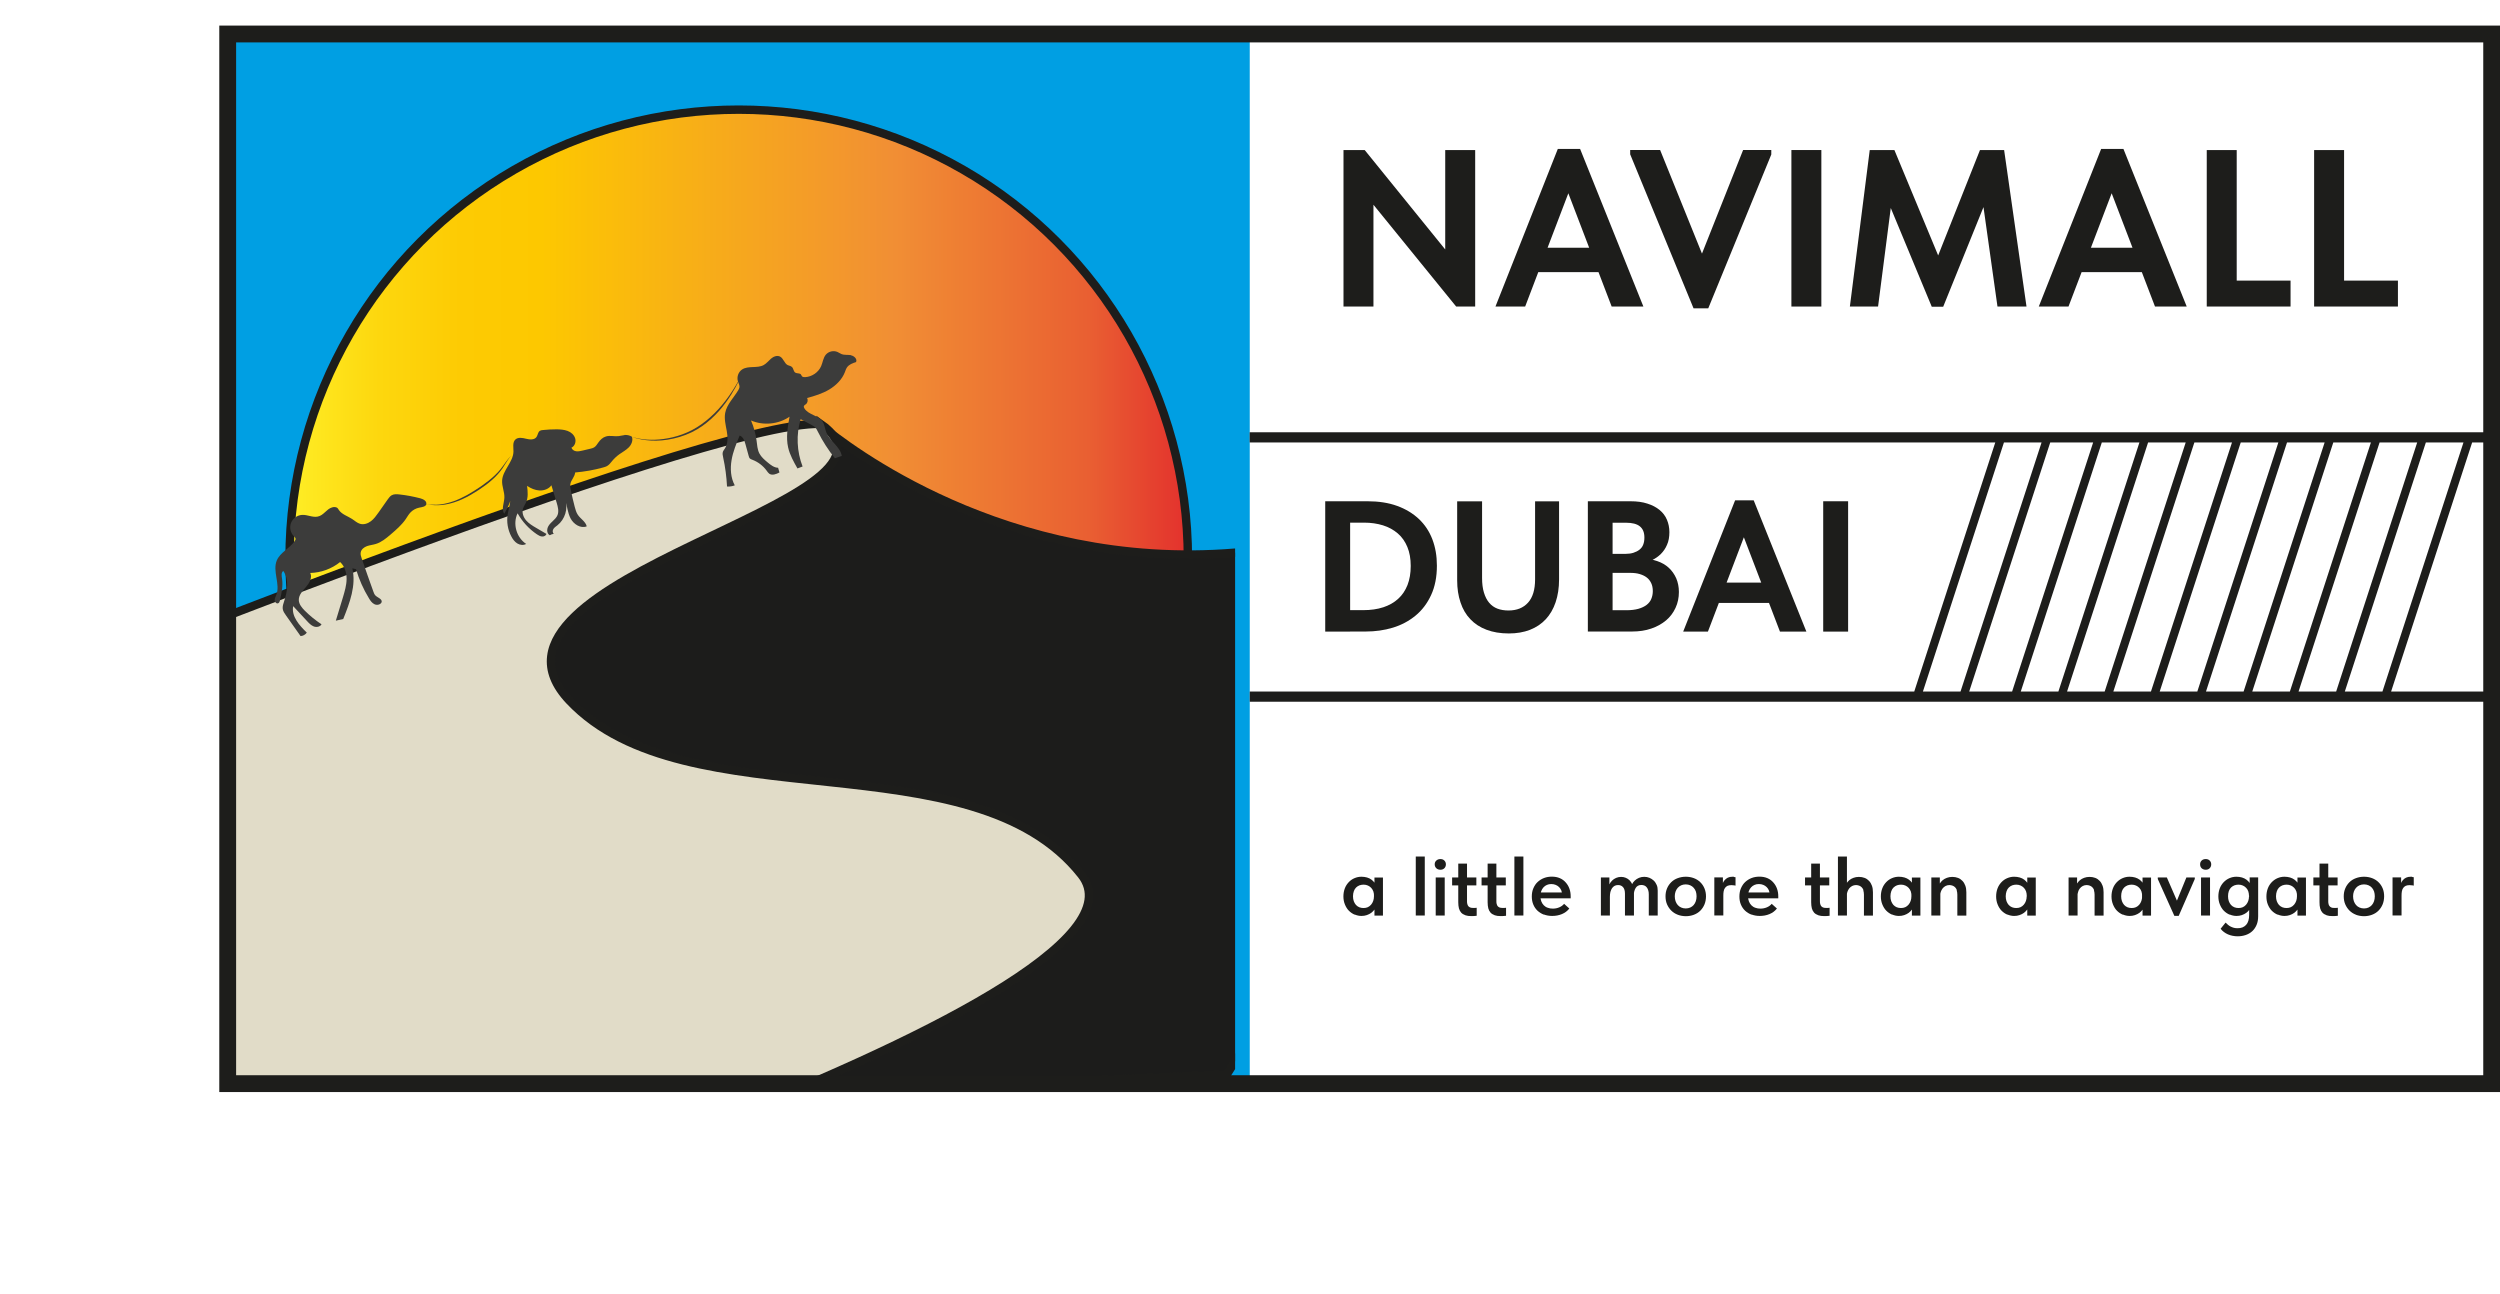 <?xml version="1.0" encoding="UTF-8"?> <svg xmlns="http://www.w3.org/2000/svg" xmlns:xlink="http://www.w3.org/1999/xlink" id="_Слой_1" data-name="Слой 1" viewBox="0 0 297.1 153.75"><defs><style> .cls-1 { fill: #1c1c1b; } .cls-1, .cls-2, .cls-3, .cls-4, .cls-5 { stroke: #1d1d1b; stroke-miterlimit: 10; } .cls-6 { fill: #009fe3; } .cls-7, .cls-2, .cls-3, .cls-5 { fill: none; } .cls-8 { fill: #e1dcc8; } .cls-3 { stroke-width: 2px; } .cls-4 { fill: url(#_Оранжевый_желтый); } .cls-5 { stroke-width: 3px; } .cls-9 { fill: #1d1d1b; } .cls-10 { fill: #3c3c3b; } .cls-11 { clip-path: url(#clippath); } </style><linearGradient id="_Оранжевый_желтый" data-name="Оранжевый, желтый" x1="34.41" y1="66.41" x2="141.16" y2="66.41" gradientUnits="userSpaceOnUse"><stop offset="0" stop-color="#ffef26"></stop><stop offset=".02" stop-color="#fee921"></stop><stop offset=".1" stop-color="#fdd70e"></stop><stop offset=".19" stop-color="#fdcb03"></stop><stop offset=".28" stop-color="#fdc800"></stop><stop offset=".67" stop-color="#f18f34"></stop><stop offset=".89" stop-color="#e95f32"></stop><stop offset="1" stop-color="#e3312d"></stop></linearGradient><clipPath id="clippath"><rect class="cls-7" x="27.06" width="119.72" height="128.78"></rect></clipPath></defs><rect class="cls-6" x="27.06" y="4.04" width="121.46" height="124.74"></rect><circle class="cls-4" cx="87.79" cy="66.41" r="53.38"></circle><g class="cls-11"><path class="cls-1" d="M97.67,50.65c2.63,2.15,21.7,17.28,49.11,15.03,14.55-1.2,24.82-6.74,29.56-9.72-2.11,8.93-4.99,18.64-8.93,28.92-6.35,16.56-14.04,30.87-21.61,42.8-24.18,1.07-48.36,2.14-72.53,3.21l-19.51-63.6,43.92-16.63Z"></path><g><path class="cls-8" d="M97.52,50.37c13.21,9.18-43.73,18.19-29.84,32.89,13.89,14.7,47.81,4.17,60.84,20.7,11.98,15.19-100.16,49.17-100.16,49.17L.65,83.58s83.05-33.71,96.87-33.2Z"></path><path class="cls-2" d="M97.52,50.37c13.21,9.18-43.73,18.19-29.84,32.89,13.89,14.7,47.81,4.17,60.84,20.7,11.98,15.19-100.16,49.17-100.16,49.17L.65,83.58s83.05-33.71,96.87-33.2Z"></path></g><rect class="cls-7" x="13.28" y="8.75" width="148.64" height="111.28"></rect></g><g><path class="cls-9" d="M160.45,75.06h-2.96v-15.49h2.96v15.49ZM164.39,72.17c.69-.23,1.28-.56,1.77-1.01.49-.44.85-.99,1.11-1.64.25-.65.38-1.4.38-2.26s-.13-1.61-.4-2.26c-.27-.65-.65-1.19-1.14-1.61s-1.08-.75-1.76-.96-1.43-.32-2.26-.32h-3.3v-2.54h3.74c1.31,0,2.48.18,3.5.55s1.88.89,2.59,1.56,1.24,1.47,1.6,2.41c.36.94.54,1.98.54,3.13,0,1.34-.23,2.51-.69,3.5-.46.99-1.07,1.8-1.85,2.44s-1.67,1.12-2.69,1.43c-1.02.31-2.09.46-3.23.46h-3.54l.02-2.54h3.23c.88,0,1.67-.11,2.37-.34Z"></path><path class="cls-9" d="M176.66,74.84c-.77-.29-1.41-.71-1.92-1.25-.52-.54-.91-1.2-1.17-1.99-.27-.79-.4-1.67-.4-2.64v-9.38h2.96v9.11c0,.66.07,1.24.22,1.73.15.49.35.89.62,1.21.27.32.59.55.98.7.39.15.83.22,1.32.22.99,0,1.76-.31,2.32-.93s.84-1.54.84-2.77v-9.27h2.85v9.27c0,1.02-.14,1.92-.41,2.72-.27.8-.66,1.47-1.17,2.02-.51.55-1.14.97-1.88,1.26-.75.29-1.58.43-2.51.43-1,0-1.89-.15-2.65-.44Z"></path><path class="cls-9" d="M188.7,59.57h5.07c.77,0,1.44.09,2.01.28.58.18,1.06.44,1.45.76.39.32.68.71.87,1.16.19.45.29.94.29,1.47,0,.58-.09,1.08-.28,1.5-.18.43-.43.79-.74,1.1-.31.3-.66.55-1.06.73-.4.18-.81.3-1.24.34l.07-.53c.66.01,1.26.11,1.8.3.54.18,1,.45,1.37.79s.67.76.89,1.25c.21.49.32,1.04.32,1.63,0,.68-.13,1.31-.4,1.89-.27.58-.64,1.08-1.13,1.49-.49.41-1.07.74-1.76.97-.69.24-1.45.35-2.29.35h-5.24v-15.49ZM190.54,72.52h2.74c.56,0,1.04-.06,1.43-.17.39-.11.72-.27.97-.46.26-.2.45-.44.56-.72.12-.28.18-.59.18-.93s-.06-.67-.19-.94c-.13-.27-.3-.5-.53-.67-.23-.18-.51-.31-.84-.41-.33-.1-.71-.14-1.14-.14h-3.03v-2.26h2.5c.34,0,.65-.04.93-.13.28-.09.52-.21.72-.37s.35-.35.44-.6c.1-.24.14-.53.14-.85,0-.59-.18-1.03-.54-1.32-.36-.29-.91-.43-1.65-.43h-2.7l1.11-1.42v13.41l-1.11-1.59Z"></path><path class="cls-9" d="M206.2,59.46h2.21l6.26,15.6h-3.14l-4.69-12.26h.8l-4.67,12.26h-2.94l6.17-15.6ZM203.65,69.24h7.21v2.41h-7.21v-2.41Z"></path><path class="cls-9" d="M219.63,75.06h-2.96v-15.49h2.96v15.49Z"></path></g><g><path class="cls-9" d="M160.99,108.7c-.26-.11-.49-.27-.69-.47-.2-.2-.35-.45-.47-.74s-.18-.61-.18-.96.06-.67.17-.96c.11-.29.27-.53.47-.74s.42-.36.68-.47c.26-.11.53-.17.82-.17.24,0,.46.03.67.09s.38.15.53.26.27.24.37.38c.09.14.15.28.17.43v1.11h-.24c0-.19-.03-.36-.08-.52-.06-.16-.14-.3-.25-.42-.11-.12-.24-.21-.39-.28-.15-.07-.33-.11-.52-.11-.17,0-.33.03-.48.08-.15.06-.29.14-.41.26-.12.12-.21.26-.27.44-.06.17-.1.38-.1.6,0,.21.03.41.09.58.06.17.15.32.26.45.11.12.25.22.4.28.15.06.32.09.5.09s.36-.03.51-.1.28-.17.39-.3c.11-.13.19-.27.25-.44.06-.17.09-.35.09-.54h.29v1.06c-.04.17-.11.34-.22.49s-.24.29-.39.4c-.15.11-.33.2-.53.27-.2.07-.41.1-.64.1-.27,0-.54-.06-.8-.17ZM163.34,107.69l-.06-.15v-1.94l.06-.07v-1.24h1.01v4.52h-1.01v-1.11Z"></path><path class="cls-9" d="M168.25,107.69v-5.9h1.07v7.01h-1.07v-1.11Z"></path><path class="cls-9" d="M170.69,103.18c-.12-.12-.19-.27-.19-.46s.06-.33.19-.45.29-.18.49-.18.35.06.47.18c.12.12.18.27.18.45s-.06.34-.18.46c-.12.12-.27.18-.47.18s-.36-.06-.49-.18ZM170.62,104.28h1.07v4.52h-1.07v-4.52Z"></path><path class="cls-9" d="M172.57,104.28h2.88v.94h-2.88v-.94ZM174.13,108.76c-.2-.07-.36-.17-.48-.3-.12-.13-.21-.3-.27-.51-.05-.2-.08-.45-.08-.73v-4.59h1.04v4.43c0,.13,0,.24.03.35s.06.19.11.26c.05.07.12.12.22.17.09.04.22.06.37.06.06,0,.13,0,.2,0,.07,0,.14-.01.22-.02v.95c-.08,0-.19.02-.3.03-.11,0-.22.01-.32.01-.29,0-.53-.03-.73-.1Z"></path><path class="cls-9" d="M176.07,104.28h2.88v.94h-2.88v-.94ZM177.62,108.76c-.2-.07-.36-.17-.48-.3-.12-.13-.21-.3-.27-.51-.05-.2-.08-.45-.08-.73v-4.59h1.04v4.43c0,.13,0,.24.03.35s.06.19.11.26c.05.07.12.12.22.17.09.04.22.06.37.06.06,0,.13,0,.2,0,.07,0,.14-.01.22-.02v.95c-.08,0-.19.02-.3.03-.11,0-.22.01-.32.01-.29,0-.53-.03-.73-.1Z"></path><path class="cls-9" d="M179.97,107.69v-5.9h1.07v7.01h-1.07v-1.11Z"></path><path class="cls-9" d="M183.49,108.7c-.3-.11-.55-.27-.77-.47-.21-.2-.38-.44-.5-.73-.12-.28-.18-.6-.18-.96s.06-.7.19-.99.29-.54.51-.74c.22-.2.47-.36.76-.47.29-.11.6-.16.92-.16.35,0,.67.06.95.18.28.12.51.29.7.51.19.21.34.46.44.74.1.28.15.58.15.9v.25h-3.97v-.7h3.58l-.64.52v-.31c0-.17-.03-.32-.09-.47-.06-.14-.15-.27-.26-.38-.11-.11-.25-.2-.4-.26s-.32-.1-.52-.1-.36.03-.52.1c-.16.07-.29.16-.41.29-.11.12-.2.27-.27.45-.06.17-.1.37-.1.59,0,.23.04.44.11.63.07.18.17.34.3.47.13.13.28.23.47.29.18.07.38.1.6.1.27,0,.52-.05.76-.15.24-.1.43-.24.58-.42l.62.56c-.23.29-.52.51-.88.66-.36.15-.74.22-1.16.22-.35,0-.68-.06-.98-.17Z"></path><path class="cls-9" d="M190.25,107.69v-3.41h1.01v1.24l.06.07v3.21h-1.07v-1.11ZM192.88,105.43c-.14-.17-.34-.25-.59-.25-.16,0-.3.03-.42.1-.12.07-.22.16-.3.28s-.14.27-.19.44c-.04.17-.06.36-.06.57h-.24v-.81c.01-.22.06-.42.15-.61.09-.19.2-.35.34-.49.14-.14.3-.25.49-.33s.38-.12.59-.12.39.04.56.11c.17.07.32.17.45.3.13.13.23.28.31.46.08.18.12.38.14.6l.07.26v2.86h-1.07v-2.58c0-.35-.07-.61-.22-.78ZM195.87,105.78c-.05-.14-.11-.26-.19-.35-.08-.09-.17-.16-.28-.2-.11-.04-.22-.06-.34-.06-.15,0-.29.03-.4.09-.11.06-.21.15-.28.27-.07.11-.13.25-.17.42-.04.16-.06.35-.06.57h-.39v-.78c.02-.21.07-.41.16-.6.09-.19.2-.35.35-.49.15-.14.32-.25.51-.33s.4-.12.62-.12.43.04.62.12c.19.08.36.19.51.33.15.14.26.32.35.52s.12.42.12.67v2.96h-1.06v-2.51c0-.19-.02-.36-.07-.5Z"></path><path class="cls-9" d="M199.37,108.7c-.29-.11-.55-.28-.76-.49-.21-.21-.38-.46-.5-.74-.12-.28-.18-.6-.18-.95s.06-.65.18-.94c.12-.29.29-.53.5-.74.21-.21.47-.37.77-.48s.62-.17.96-.17.67.06.96.17.55.27.76.48c.21.2.38.45.5.74.12.29.18.6.18.94s-.06.67-.18.96c-.12.29-.29.54-.5.75-.21.21-.47.37-.76.48s-.61.17-.95.17-.67-.06-.96-.17ZM200.87,107.85c.16-.07.29-.17.4-.29.11-.13.2-.28.26-.46s.09-.37.09-.58-.03-.39-.08-.56c-.06-.17-.14-.32-.26-.45-.11-.13-.25-.23-.41-.3-.16-.07-.34-.11-.54-.11s-.38.04-.54.11c-.16.07-.29.17-.41.3-.11.13-.2.28-.26.45-.06.17-.09.36-.09.56s.03.39.09.57c.06.18.15.33.26.46.11.13.25.23.41.3.16.07.34.11.54.11s.38-.04.54-.11Z"></path><path class="cls-9" d="M206.05,104.22c.07,0,.14.02.2.03v1c-.07-.02-.15-.04-.24-.04-.09-.01-.17-.02-.25-.02-.19,0-.34.03-.46.08-.12.06-.22.14-.3.25-.08.11-.13.24-.16.4-.03.16-.04.34-.04.54v2.33h-1.07v-4.52h1.02v1.31l-.12-.26c.02-.11.06-.24.11-.37.05-.13.13-.25.23-.37.1-.11.22-.2.37-.28.15-.07.33-.11.54-.11.05,0,.12,0,.19,0Z"></path><path class="cls-9" d="M208.16,108.7c-.3-.11-.55-.27-.77-.47-.21-.2-.38-.44-.5-.73-.12-.28-.18-.6-.18-.96s.06-.7.19-.99.29-.54.51-.74c.22-.2.47-.36.76-.47.29-.11.6-.16.92-.16.35,0,.67.06.95.18.28.12.51.29.7.51.19.21.34.46.44.74.1.28.15.58.15.9v.25h-3.97v-.7h3.58l-.64.52v-.31c0-.17-.03-.32-.09-.47-.06-.14-.15-.27-.26-.38-.11-.11-.25-.2-.4-.26s-.32-.1-.52-.1-.36.03-.52.1c-.16.07-.29.16-.41.29-.11.12-.2.27-.27.45-.06.17-.1.37-.1.59,0,.23.04.44.11.63.07.18.17.34.3.47.13.13.28.23.47.29.18.07.38.1.6.1.27,0,.52-.05.76-.15.24-.1.43-.24.58-.42l.62.56c-.23.29-.52.51-.88.66-.36.15-.74.22-1.16.22-.35,0-.68-.06-.98-.17Z"></path><path class="cls-9" d="M214.51,104.28h2.88v.94h-2.88v-.94ZM216.07,108.76c-.2-.07-.36-.17-.48-.3-.12-.13-.21-.3-.27-.51-.05-.2-.08-.45-.08-.73v-4.59h1.04v4.43c0,.13,0,.24.03.35s.06.19.11.26c.05.07.12.12.22.17.09.04.22.06.37.06.06,0,.13,0,.2,0,.07,0,.14-.01.22-.02v.95c-.08,0-.19.02-.3.03-.11,0-.22.01-.32.01-.29,0-.53-.03-.73-.1Z"></path><path class="cls-9" d="M218.42,107.69v-5.9h1.07v7.01h-1.07v-1.11ZM221.46,105.8c-.05-.14-.12-.26-.21-.35s-.19-.16-.31-.2c-.12-.04-.24-.07-.37-.07-.17,0-.32.04-.46.11-.14.07-.25.17-.35.29-.09.12-.17.26-.22.42-.05.16-.08.33-.08.52h-.22v-1.03c.03-.17.09-.33.18-.48.09-.15.21-.29.35-.41.14-.12.31-.21.5-.28.19-.07.4-.11.64-.11.25,0,.47.04.68.12s.38.2.53.36c.15.16.26.35.34.57s.12.48.12.78v2.77h-1.07v-2.49c0-.2-.03-.37-.08-.52Z"></path><path class="cls-9" d="M224.86,108.7c-.26-.11-.49-.27-.69-.47-.2-.2-.35-.45-.47-.74s-.18-.61-.18-.96.06-.67.17-.96c.11-.29.27-.53.47-.74s.42-.36.68-.47c.26-.11.53-.17.82-.17.24,0,.46.03.67.09s.38.15.53.26.27.24.37.38c.09.14.15.28.17.43v1.11h-.24c0-.19-.03-.36-.08-.52-.06-.16-.14-.3-.25-.42-.11-.12-.24-.21-.39-.28-.15-.07-.33-.11-.52-.11-.17,0-.33.03-.48.08-.15.06-.29.14-.41.26-.12.12-.21.26-.27.44-.06.17-.1.38-.1.6,0,.21.03.41.09.58.06.17.15.32.26.45.11.12.25.22.4.28.15.06.32.09.5.09s.36-.03.51-.1.28-.17.39-.3c.11-.13.19-.27.25-.44.06-.17.09-.35.09-.54h.29v1.06c-.04.17-.11.34-.22.49s-.24.29-.39.4c-.15.11-.33.2-.53.27s-.41.1-.64.1c-.27,0-.54-.06-.8-.17ZM227.21,107.69l-.06-.15v-1.94l.06-.07v-1.24h1.01v4.52h-1.01v-1.11Z"></path><path class="cls-9" d="M229.52,107.69v-3.41h1.01v1.24l.06.07v3.21h-1.07v-1.11ZM232.56,105.8c-.05-.14-.12-.26-.21-.35s-.19-.16-.31-.2c-.12-.04-.24-.07-.37-.07-.17,0-.32.04-.46.11-.14.07-.25.17-.35.29-.09.12-.17.26-.22.42-.05.16-.08.33-.08.52h-.22v-1.03c.03-.17.09-.33.18-.48.09-.15.21-.29.35-.41.14-.12.31-.21.5-.28.19-.07.4-.11.64-.11.25,0,.47.04.68.12s.38.2.53.36c.15.16.26.35.34.57s.12.48.12.78v2.77h-1.07v-2.49c0-.2-.03-.37-.08-.52Z"></path><path class="cls-9" d="M238.56,108.7c-.26-.11-.49-.27-.69-.47-.2-.2-.35-.45-.47-.74s-.18-.61-.18-.96.06-.67.17-.96c.11-.29.27-.53.47-.74s.42-.36.68-.47c.26-.11.53-.17.82-.17.24,0,.46.03.67.09s.38.15.53.26.27.24.37.38c.09.14.15.28.17.43v1.11h-.24c0-.19-.03-.36-.08-.52-.06-.16-.14-.3-.25-.42-.11-.12-.24-.21-.39-.28-.15-.07-.33-.11-.52-.11-.17,0-.33.03-.48.08-.15.06-.29.14-.41.26-.12.12-.21.26-.27.44-.06.17-.1.38-.1.6,0,.21.03.41.09.58.06.17.15.32.26.45.11.12.25.22.4.28.15.06.32.09.5.09s.36-.03.51-.1.28-.17.39-.3c.11-.13.19-.27.25-.44.06-.17.09-.35.09-.54h.29v1.06c-.04.17-.11.34-.22.49s-.24.29-.39.4c-.15.11-.33.2-.53.27s-.41.1-.64.1c-.27,0-.54-.06-.8-.17ZM240.92,107.69l-.06-.15v-1.94l.06-.07v-1.24h1.01v4.52h-1.01v-1.11Z"></path><path class="cls-9" d="M245.83,107.69v-3.41h1.01v1.24l.06.07v3.21h-1.07v-1.11ZM248.87,105.8c-.05-.14-.12-.26-.21-.35s-.19-.16-.31-.2c-.12-.04-.24-.07-.37-.07-.17,0-.32.04-.46.11s-.25.17-.35.29-.17.26-.21.42c-.05.16-.08.33-.08.52h-.22v-1.03c.03-.17.08-.33.17-.48.09-.15.21-.29.35-.41.14-.12.31-.21.5-.28.19-.07.4-.11.64-.11.25,0,.47.04.68.12s.38.2.53.36c.15.16.26.35.34.57s.12.48.12.78v2.77h-1.07v-2.49c0-.2-.03-.37-.08-.52Z"></path><path class="cls-9" d="M252.27,108.7c-.26-.11-.49-.27-.69-.47-.2-.2-.35-.45-.47-.74-.12-.29-.18-.61-.18-.96s.06-.67.17-.96c.11-.29.27-.53.47-.74.2-.2.42-.36.68-.47.26-.11.53-.17.82-.17.24,0,.46.03.67.09.2.06.38.15.53.26s.27.24.37.38c.09.14.15.28.17.43v1.11h-.24c0-.19-.03-.36-.08-.52s-.14-.3-.25-.42c-.11-.12-.24-.21-.39-.28-.15-.07-.33-.11-.52-.11-.17,0-.33.03-.48.08-.15.06-.29.14-.41.26-.12.12-.21.26-.27.44-.06.17-.09.38-.09.6,0,.21.03.41.09.58s.15.32.26.45c.11.12.25.22.4.28s.32.09.5.09.36-.03.51-.1c.15-.07.28-.17.39-.3.11-.13.19-.27.25-.44s.09-.35.09-.54h.29v1.06c-.04.17-.11.34-.22.49-.11.15-.24.29-.39.4s-.33.2-.53.27-.41.1-.64.1c-.27,0-.54-.06-.8-.17ZM254.62,107.69l-.06-.15v-1.94l.06-.07v-1.24h1.01v4.52h-1.01v-1.11Z"></path><path class="cls-9" d="M256.43,104.46v-.18h1.08l1.46,3.36h-.51l1.37-3.36h1v.18l-1.91,4.38h-.52l-1.97-4.38Z"></path><path class="cls-9" d="M261.64,103.18c-.12-.12-.18-.27-.18-.46s.06-.33.18-.45c.12-.12.29-.18.49-.18s.35.06.47.18.18.27.18.45-.06.34-.18.46c-.12.12-.27.18-.47.18s-.36-.06-.49-.18ZM261.57,104.28h1.07v4.52h-1.07v-4.52Z"></path><path class="cls-9" d="M264.97,108.7c-.26-.11-.49-.27-.69-.47-.2-.2-.35-.45-.47-.74-.12-.29-.18-.61-.18-.96s.06-.67.17-.96c.11-.29.27-.53.47-.74.2-.2.42-.36.68-.47.26-.11.53-.17.82-.17.24,0,.46.03.67.09.2.06.38.15.53.26s.27.24.37.38c.09.14.15.28.17.43v1.11h-.24c0-.19-.03-.36-.08-.52s-.14-.3-.25-.42c-.11-.12-.24-.21-.39-.28-.15-.07-.33-.11-.52-.11-.17,0-.33.03-.48.08-.15.06-.29.14-.41.26-.12.12-.21.26-.27.44-.06.17-.09.38-.09.6,0,.21.03.41.09.58s.15.32.26.45c.11.12.25.22.4.28s.32.09.5.09.36-.03.51-.1c.15-.07.28-.17.39-.3.11-.13.19-.27.25-.44s.09-.35.09-.54h.29v1.06c-.04.17-.11.34-.22.49-.11.15-.24.29-.39.4s-.33.2-.53.27-.41.1-.64.1c-.27,0-.54-.06-.8-.17ZM265.32,111.21c-.19-.04-.37-.09-.55-.17-.17-.07-.33-.17-.48-.28-.15-.11-.28-.24-.39-.39l.59-.73c.09.1.19.19.29.27s.2.15.32.21.24.1.37.14c.13.03.27.05.43.05.23,0,.43-.03.6-.1.17-.07.31-.17.43-.3.12-.13.21-.3.27-.5.06-.2.09-.42.09-.68v-3.15l.06-.07v-1.24h1.01v4.61c0,.39-.06.74-.19,1.04s-.3.55-.52.75c-.22.2-.48.35-.78.45-.3.1-.61.15-.95.15-.2,0-.4-.02-.59-.06Z"></path><path class="cls-9" d="M270.67,108.7c-.26-.11-.49-.27-.69-.47-.2-.2-.35-.45-.47-.74-.12-.29-.17-.61-.17-.96s.06-.67.17-.96.27-.53.47-.74c.2-.2.42-.36.68-.47s.53-.17.82-.17c.24,0,.46.03.67.09.2.06.38.15.53.26s.27.24.37.38c.09.14.15.28.17.43v1.11h-.24c0-.19-.03-.36-.08-.52-.06-.16-.14-.3-.25-.42-.11-.12-.24-.21-.39-.28s-.33-.11-.52-.11c-.17,0-.33.03-.48.08-.15.06-.29.14-.41.26s-.21.26-.27.44c-.06.17-.1.38-.1.6,0,.21.03.41.09.58.06.17.15.32.26.45.11.12.25.22.4.28.15.06.32.09.5.09s.36-.03.51-.1c.15-.07.28-.17.39-.3s.19-.27.25-.44c.06-.17.09-.35.09-.54h.29v1.06c-.04.17-.11.34-.22.49-.11.15-.24.29-.39.4-.15.11-.33.2-.53.27s-.41.1-.64.1c-.27,0-.54-.06-.8-.17ZM273.03,107.69l-.06-.15v-1.94l.06-.07v-1.24h1.01v4.52h-1.01v-1.11Z"></path><path class="cls-9" d="M274.92,104.28h2.88v.94h-2.88v-.94ZM276.48,108.76c-.2-.07-.36-.17-.48-.3s-.21-.3-.27-.51-.08-.45-.08-.73v-4.59h1.04v4.43c0,.13,0,.24.03.35.02.1.05.19.11.26.05.07.12.12.21.17s.22.06.37.06c.06,0,.12,0,.2,0,.07,0,.14-.01.22-.02v.95c-.08,0-.19.02-.3.03-.11,0-.22.01-.32.01-.29,0-.53-.03-.73-.1Z"></path><path class="cls-9" d="M279.97,108.7c-.29-.11-.55-.28-.76-.49-.21-.21-.38-.46-.5-.74-.12-.28-.18-.6-.18-.95s.06-.65.18-.94c.12-.29.29-.53.5-.74.21-.21.47-.37.77-.48.3-.11.62-.17.96-.17s.67.06.96.17.55.27.76.48c.21.2.38.45.5.74.12.29.17.6.17.94s-.06.67-.18.96c-.12.29-.29.54-.5.75-.21.21-.47.37-.76.48s-.61.17-.95.17-.67-.06-.96-.17ZM281.47,107.85c.16-.07.29-.17.4-.29.11-.13.2-.28.26-.46.06-.18.09-.37.09-.58s-.03-.39-.08-.56c-.06-.17-.14-.32-.25-.45-.11-.13-.25-.23-.41-.3s-.34-.11-.54-.11-.38.04-.54.11-.29.17-.41.3c-.11.13-.2.28-.26.45-.06.17-.09.36-.09.56s.03.39.09.57c.06.18.15.33.26.46.11.13.25.23.41.3s.34.11.54.11.38-.04.54-.11Z"></path><path class="cls-9" d="M286.65,104.22c.07,0,.14.02.2.03v1c-.07-.02-.15-.04-.24-.04-.09-.01-.17-.02-.25-.02-.19,0-.34.03-.46.08-.12.06-.22.14-.3.25s-.13.24-.16.4c-.03.16-.04.34-.04.54v2.33h-1.07v-4.52h1.02v1.31l-.12-.26c.02-.11.06-.24.11-.37.05-.13.13-.25.23-.37s.22-.2.37-.28c.15-.07.33-.11.54-.11.05,0,.12,0,.19,0Z"></path></g><rect class="cls-3" x="27.06" y="4.04" width="269.05" height="124.74"></rect><g><path class="cls-10" d="M50.66,59.91c.08-.36-.36-.6-.71-.69-.81-.21-1.64-.37-2.47-.46-.32-.04-.66-.06-.94.1-.19.11-.32.3-.45.47l-1.11,1.58c-.27.38-.54.76-.9,1.03-.37.28-.85.44-1.29.31-.35-.1-.63-.37-.94-.57-.51-.34-1.22-.54-1.58-1.07-.05-.07-.08-.15-.14-.21-.16-.17-.44-.17-.67-.1-.67.2-.99.95-1.7,1.09-.62.13-1.24-.24-1.86-.2-.57.03-1.1.41-1.31.94-.21.53-.08,1.17.32,1.58.09.09.2.18.21.31.01.1-.04.2-.1.28-.58.87-1.71,1.33-2.12,2.29-.55,1.29.45,2.84-.07,4.14-.08.2-.2.4-.19.62s.25.44.44.33c.12-.06.16-.21.19-.34.19-.84.38-1.7.25-2.55-.05-.33-.13-.75.15-.94.7,1.03.5,2.41.1,3.59-.1.3-.21.61-.17.92.04.29.22.54.39.78.58.82,1.16,1.64,1.73,2.45.29-.01.57-.17.74-.41-.89-.86-1.85-1.94-1.62-3.15.55.6,1.11,1.19,1.66,1.79.23.25.48.51.8.63.32.12.75.04.91-.26-.71-.47-1.38-1.01-1.98-1.61-.35-.35-.7-.77-.72-1.26-.02-.61.46-1.11.86-1.57.4-.46.77-1.11.5-1.66,1.28-.03,2.55-.49,3.55-1.3.55.5.78,1.28.77,2.03s-.23,1.47-.44,2.18c-.28.92-.56,1.84-.84,2.76.29-.07.58-.14.88-.2.77-1.92,1.56-4,1.08-6.02.15.03.29.07.44.1.36,1.21.87,2.37,1.53,3.45.17.29.37.58.67.72.3.14.74.05.85-.27.06-.38-.49-.51-.75-.78-.12-.13-.18-.29-.24-.46-.47-1.31-.94-2.63-1.39-3.95-.08-.23-.16-.47-.11-.71.07-.36.39-.61.74-.74.34-.12.71-.15,1.06-.26.66-.2,1.21-.66,1.74-1.11.65-.56,1.31-1.12,1.8-1.83.19-.28.36-.59.6-.83.27-.27.62-.46,1-.54.35-.07.8-.11.88-.45Z"></path><path class="cls-10" d="M74.21,51.71c-.24.02-.47.1-.7.12-.5.06-1.02-.11-1.5.04-.38.11-.69.41-.91.73-.14.2-.27.42-.47.55-.15.1-.32.14-.49.18-.31.07-.62.15-.93.22-.24.06-.49.11-.74.08-.25-.04-.49-.19-.56-.43.4-.18.57-.7.44-1.11-.13-.42-.49-.73-.9-.88s-.85-.18-1.29-.19c-.56,0-1.13.03-1.69.09-.11.01-.22.03-.31.09-.24.15-.24.5-.4.73-.26.37-.81.32-1.24.21-.43-.11-.96-.21-1.28.1-.36.35-.21.94-.22,1.44-.04,1.25-1.29,2.2-1.35,3.45-.03.68.3,1.34.27,2.02-.03.65-.38,1.36-.02,1.9.29-.47.53-.98.72-1.5-.05.54-.23,1.05-.31,1.59-.14.88.01,1.81.43,2.6.17.33.4.65.71.84.32.2.74.25,1.06.06-1.16-.75-1.62-2.4-1.02-3.64.56,1,1.35,1.86,2.3,2.5.18.12.38.24.6.26.22.02.47-.09.53-.31-.4-.24-.81-.47-1.21-.71-.43-.25-.87-.51-1.2-.89-.33-.38-.52-.91-.38-1.39.08-.26.24-.48.36-.73.28-.61.21-1.32.13-1.99.44.3.95.52,1.48.55.53.02,1.1-.18,1.41-.62.21.7.42,1.39.63,2.09.14.47.28.99.1,1.45-.12.3-.37.53-.61.76-.24.22-.48.47-.58.78-.1.31-.02.71.27.86.14-.09.31-.15.48-.17-.17-.13-.17-.4-.05-.58s.3-.3.47-.43c.9-.7,1.3-1.98.94-3.07.21.75.27,1.56.63,2.25s1.19,1.23,1.92.94c-.14-.57-.74-.89-1.06-1.37-.19-.28-.28-.62-.37-.95-.17-.66-.33-1.33-.47-2.01-.05-.23-.09-.46-.05-.69.08-.49.54-.88.57-1.38,1.12-.1,2.23-.29,3.31-.59.19-.05.39-.11.55-.22.22-.14.37-.36.54-.56.25-.3.54-.57.86-.8.38-.27.8-.49,1.12-.82s.53-.83.36-1.27c-.26-.15-.56-.22-.86-.2Z"></path><path class="cls-10" d="M101.15,42.21c-.38-.07-.78.01-1.14-.13-.17-.07-.32-.18-.48-.25-.47-.21-1.06-.07-1.39.32-.31.38-.36.9-.55,1.35-.32.75-1.1,1.28-1.91,1.32-.14,0-.29,0-.38-.11-.05-.06-.07-.15-.12-.21-.15-.18-.47-.09-.67-.22-.22-.14-.2-.49-.4-.67-.13-.13-.34-.14-.5-.22-.41-.21-.5-.81-.92-1.02-.35-.17-.77,0-1.06.25-.29.25-.53.57-.87.76-.77.43-1.83.04-2.57.53-.44.29-.65.88-.5,1.39.07.24.22.47.19.72-.02.12-.08.23-.14.34-.53.9-1.36,1.68-1.56,2.71-.13.72.06,1.44.19,2.16s.16,1.51-.25,2.11c-.07.11-.16.21-.2.32-.09.22-.03.47.02.7.25,1.14.4,2.3.46,3.46.31.02.63-.03.92-.14-.49-.9-.55-1.99-.38-3,.17-1.01.57-1.97.96-2.92.41.14.58.62.69,1.03.13.46.25.92.38,1.38.03.12.07.24.15.32.07.07.17.1.27.14.69.26,1.3.72,1.73,1.32.09.12.17.25.29.34.35.25.84.06,1.22-.14-.05-.19-.11-.37-.16-.56-.48-.01-.89-.34-1.25-.64-.37-.31-.75-.63-.98-1.07-.24-.47-.26-1.01-.33-1.52-.11-.82-.33-1.63-.66-2.39,1.47.63,3.26.46,4.58-.45-.22,1.21-.44,2.45-.17,3.65.2.89.66,1.7,1.11,2.5.2-.08.41-.15.61-.23-.69-1.78-.78-3.8-.23-5.63.43.23.85.46,1.28.68.15.08.3.16.43.28.15.15.25.35.34.54.56,1.12,1.24,2.18,2.02,3.15.27-.09.55-.19.82-.28-.2-1.12-1.44-1.76-1.85-2.82-.16-.41-.19-.88-.43-1.25-.5-.76-1.71-.81-2.17-1.59-.04-.07-.08-.16-.06-.24.03-.12.16-.18.25-.25.21-.17.27-.5.13-.73.91-.24,1.83-.53,2.64-1.01.81-.49,1.52-1.19,1.86-2.07.07-.19.13-.39.25-.56.24-.35.67-.5,1.07-.63.18-.34-.21-.73-.59-.8Z"></path><path class="cls-10" d="M88.07,44.7s-.1.23-.3.63c-.19.39-.48.94-.87,1.56-.39.62-.88,1.3-1.46,1.96-.58.65-1.26,1.27-1.97,1.77-.39.28-.82.53-1.27.75-.45.22-.93.4-1.41.55-.96.29-1.94.44-2.81.45-.86.01-1.6-.1-2.11-.22-.26-.06-.46-.12-.59-.17-.14-.05-.21-.07-.21-.07,0,0,.14.04.4.11.26.07.65.15,1.13.2.97.1,2.38.05,3.91-.41.76-.23,1.55-.56,2.29-1.02.75-.46,1.46-1.04,2.11-1.68,1.31-1.3,2.35-2.88,3.15-4.41Z"></path><path class="cls-10" d="M60.78,54.12s-.03.04-.09.1c-.06.07-.14.17-.24.3-.2.26-.42.67-.73,1.13-.31.45-.74.94-1.23,1.37-.49.44-1.05.84-1.59,1.2-.6.39-1.26.79-1.95,1.1-.69.31-1.4.54-2.04.64-.64.11-1.21.09-1.6.05-.2-.02-.35-.05-.46-.07-.11-.02-.16-.03-.16-.03,0,0,.11.02.31.04.2.02.5.04.87.03.74-.02,1.77-.24,2.85-.75.54-.25,1.1-.56,1.66-.92.56-.35,1.13-.74,1.67-1.17.54-.43,1.06-.9,1.48-1.44.43-.53.77-1.14,1.25-1.58Z"></path></g><rect class="cls-5" x="148.51" y="4.04" width="0" height="124.74"></rect><path class="cls-9" d="M296.1,52.58v-1.21h-147.59v1.21h88.61l-9.63,29.6h-78.97v1.21h147.59v-1.21h-11.95l9.63-29.6h2.31ZM249.78,52.58h4.47l-9.63,29.6h-4.47l9.63-29.6ZM239.12,82.18h-5.1l9.63-29.6h5.1l-9.63,29.6ZM255.28,52.58h4.47l-9.63,29.6h-4.47l9.63-29.6ZM260.78,52.58h4.47l-9.63,29.6h-4.47l9.63-29.6ZM266.29,52.58h4.47l-9.63,29.6h-4.47l9.63-29.6ZM271.79,52.58h4.47l-9.63,29.6h-4.47l9.63-29.6ZM277.29,52.58h4.47l-9.63,29.6h-4.47l9.63-29.6ZM282.79,52.58h4.47l-9.63,29.6h-4.47l9.63-29.6ZM238.15,52.58h4.47l-9.63,29.6h-4.47l9.63-29.6ZM283.13,82.18h-4.47l9.63-29.6h4.47l-9.63,29.6Z"></path><g><path class="cls-9" d="M159.66,17.83h2.52l10.87,13.42h-1.3v-13.42h3.56v18.6h-2.26l-10.84-13.34h1.01v13.34h-3.56v-18.6Z"></path><path class="cls-9" d="M185.12,17.7h2.66l7.52,18.73h-3.77l-5.63-14.72h.96l-5.61,14.72h-3.53l7.41-18.73ZM182.06,29.44h8.66v2.9h-8.66v-2.9Z"></path><path class="cls-9" d="M193.73,18.36v-.53h3.56l5.87,14.53h-1.78l5.77-14.53h3.35v.53l-7.49,18.28h-1.75l-7.52-18.28Z"></path><path class="cls-9" d="M216.45,36.43h-3.56v-18.6h3.56v18.6Z"></path><path class="cls-9" d="M222.21,17.83h2.92l6.08,14.64-1.78.16,5.87-14.8h2.87l2.66,18.6h-3.45l-1.91-13.58h.96l-5.5,13.6h-1.36l-5.58-13.44h.93l-1.73,13.42h-3.35l2.36-18.6Z"></path><path class="cls-9" d="M249.69,17.7h2.66l7.52,18.73h-3.77l-5.63-14.72h.96l-5.61,14.72h-3.53l7.41-18.73ZM246.63,29.44h8.66v2.9h-8.66v-2.9Z"></path><path class="cls-9" d="M265.81,34.97l-1.89-1.62h8.29v3.08h-9.96v-18.6h3.56v17.14Z"></path><path class="cls-9" d="M278.57,34.97l-1.89-1.62h8.29v3.08h-9.96v-18.6h3.56v17.14Z"></path></g></svg> 
